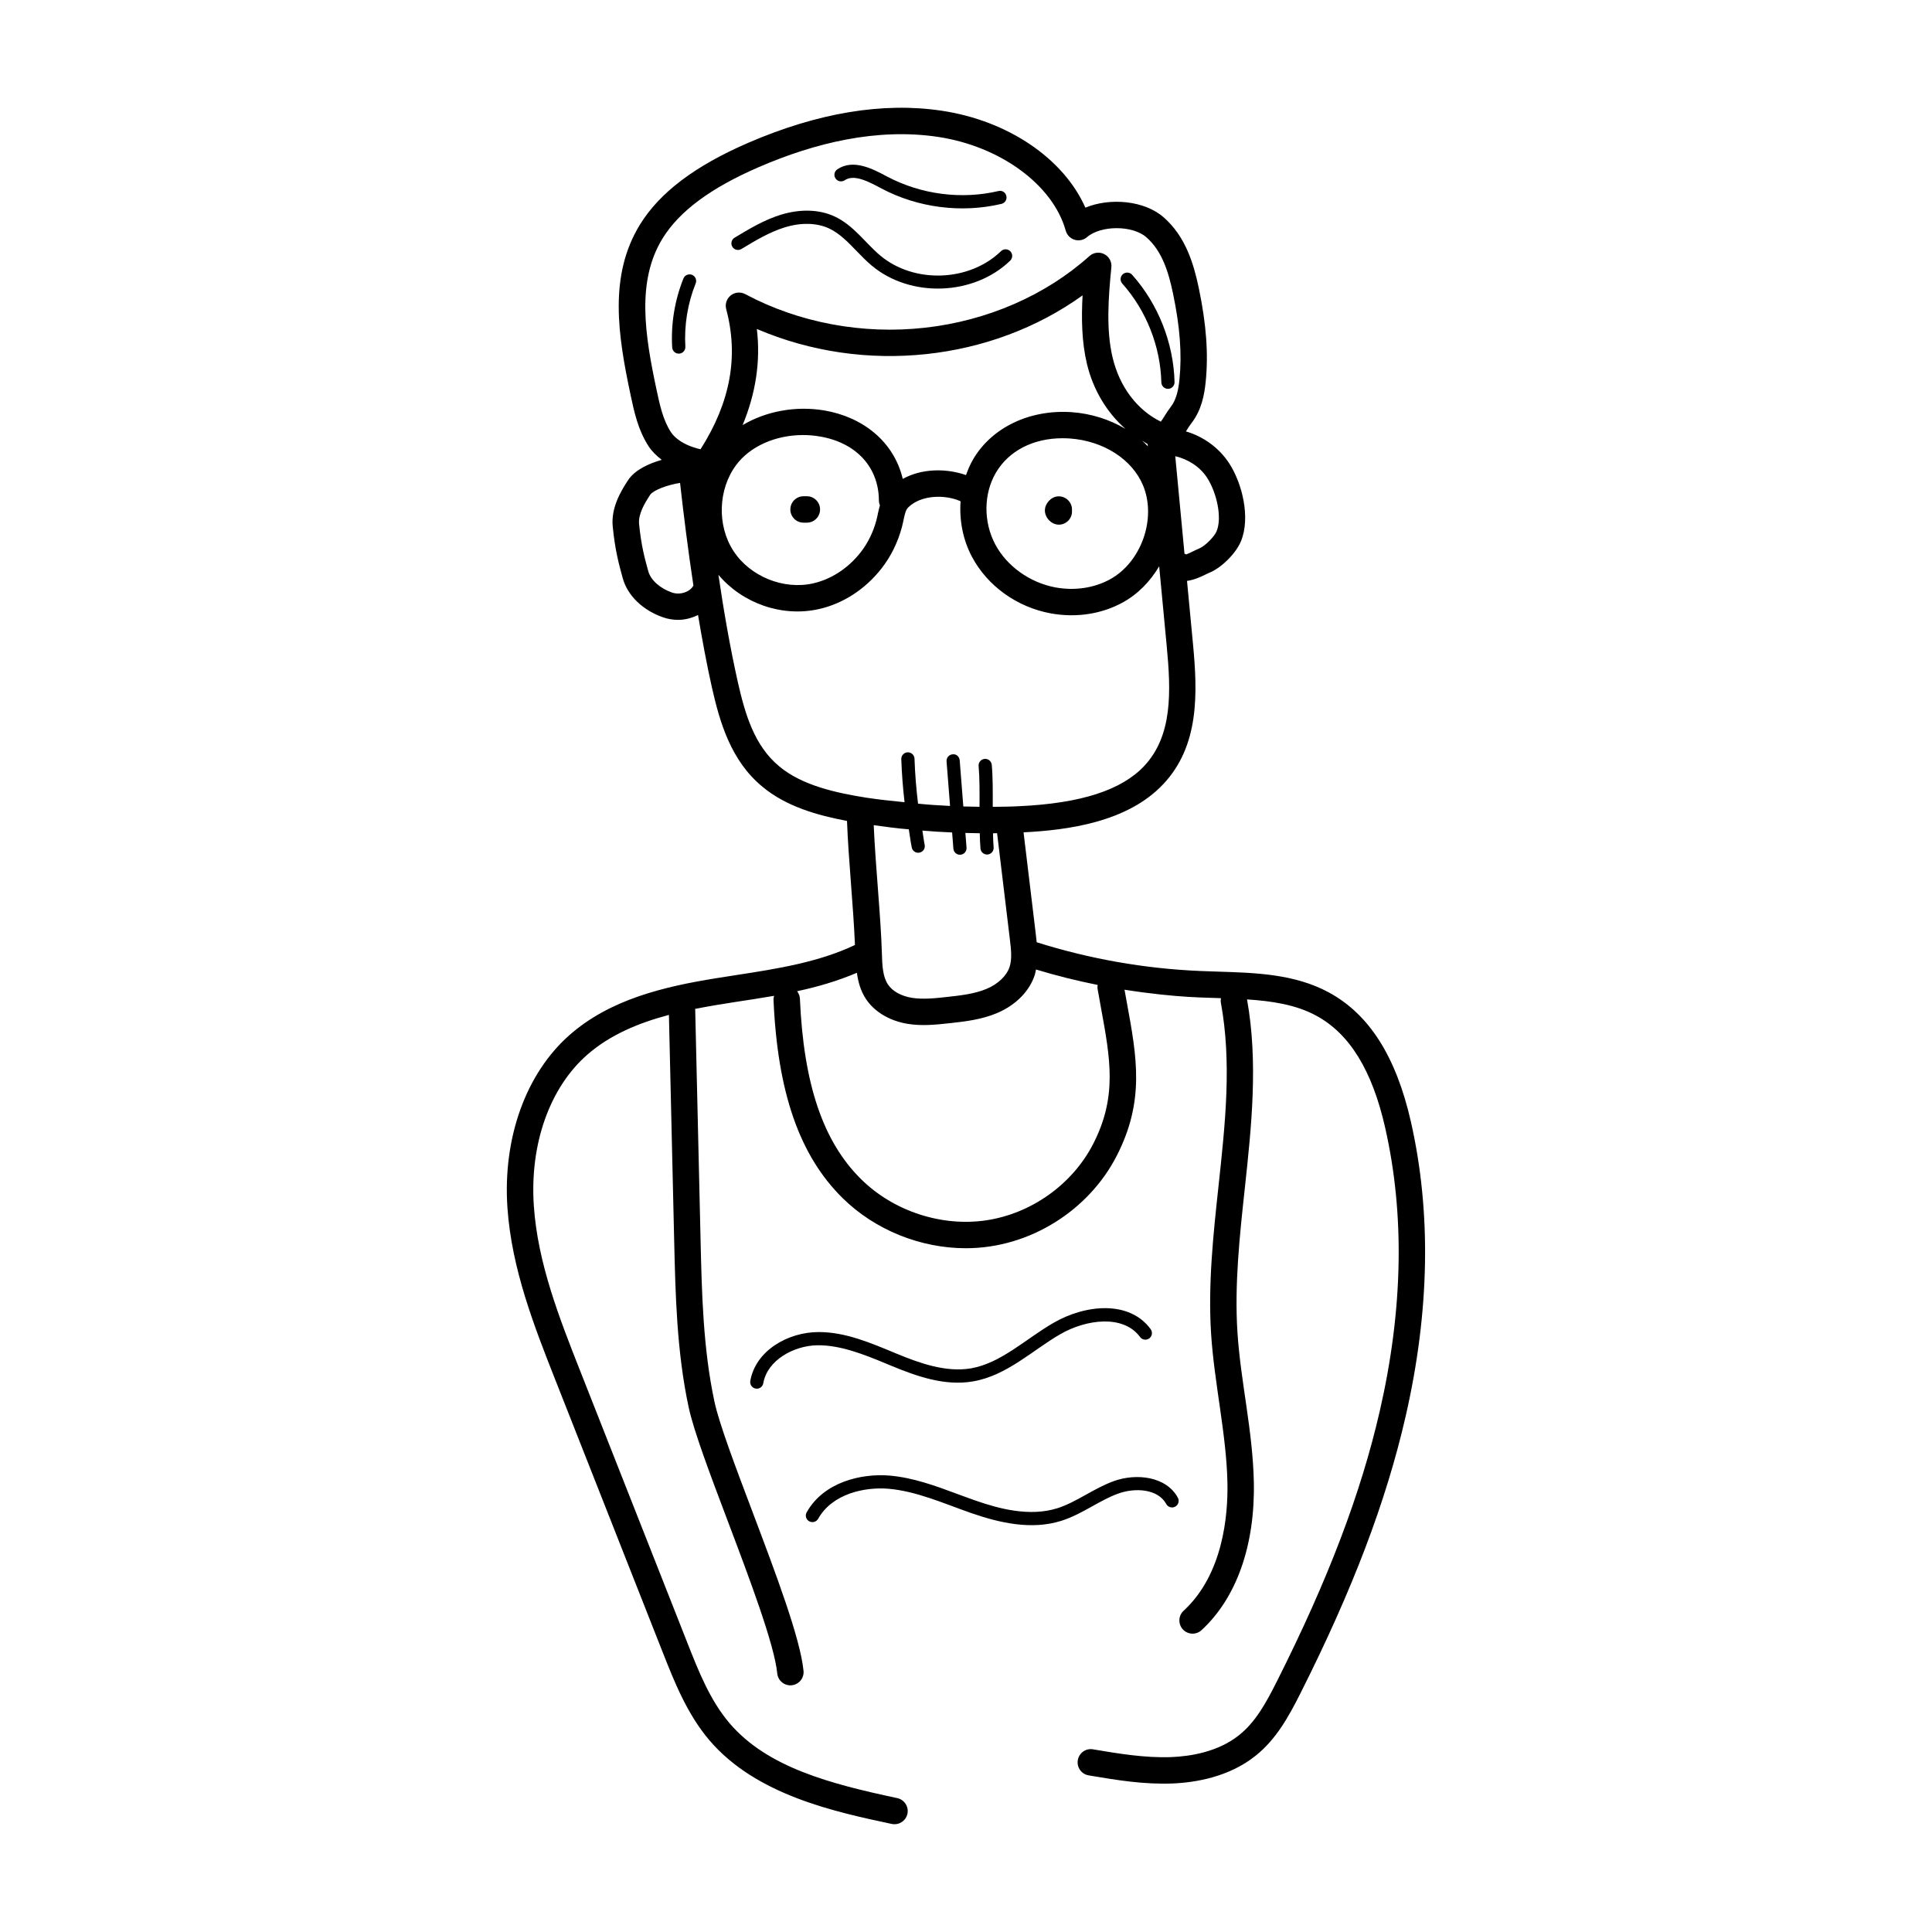 <?xml version="1.0" encoding="UTF-8"?>
<!-- Uploaded to: SVG Repo, www.svgrepo.com, Generator: SVG Repo Mixer Tools -->
<svg fill="#000000" width="800px" height="800px" version="1.1" viewBox="144 144 512 512" xmlns="http://www.w3.org/2000/svg">
 <g>
  <path d="m291.36 510.17 28.301 71.793c3.016 7.641 6.434 16.305 12.363 23.254 12.375 14.492 33.137 18.914 48.301 22.148 2.023 0.395 3.766-0.902 4.152-2.691 0.398-1.895-0.805-3.75-2.695-4.156-17.707-3.773-34.43-8.125-44.434-19.836-5.176-6.066-8.227-13.805-11.176-21.285l-28.301-71.793c-5.594-14.172-11.375-28.828-12.402-44.062-1.105-16.305 4.168-31.25 14.105-39.98 6.059-5.324 13.652-8.473 21.695-10.602l1.387 59.562c0.34 14.574 0.688 29.648 3.836 44.375 1.359 6.363 5.723 17.91 10.348 30.141 5.801 15.348 12.375 32.746 13.141 40.445 0.199 1.984 1.996 3.34 3.828 3.129 1.922-0.191 3.324-1.898 3.133-3.828-0.859-8.617-7.316-25.699-13.559-42.223-4.527-11.973-8.801-23.289-10.051-29.129-3.012-14.082-3.352-28.824-3.68-43.078l-1.414-60.789c0-0.07-0.039-0.121-0.043-0.188 7.594-1.508 13.266-2.141 20.953-3.473-0.09 0.332-0.176 0.668-0.16 1.031 1.074 24.605 6.891 41.316 18.316 52.574 8.59 8.465 20.664 13.285 32.66 13.285 17.035 0 32.59-10.137 39.926-24.387 7.527-14.617 5.414-26.129 2.738-40.707l-0.617-3.414c14.344 2.246 22.289 2.059 24.496 2.203 0.352 0.012 0.703 0.031 1.055 0.039-0.062 0.383-0.094 0.777-0.02 1.184 2.906 15.848 1.195 31.734-0.617 48.551-1.383 12.805-2.812 26.055-1.973 39.188 0.848 13.172 4.074 26.691 4.332 39.496 0.172 8.516-1.109 24.246-11.609 33.914-1.422 1.312-1.512 3.527-0.203 4.949 1.316 1.422 3.516 1.508 4.945 0.203 9.277-8.547 14.199-22.477 13.863-39.203-0.277-13.719-3.504-26.605-4.348-39.812-0.805-12.531 0.59-25.477 1.945-37.988 1.773-16.445 3.594-33.441 0.602-50.156 6.547 0.43 12.934 1.383 18.309 4.293 8.859 4.777 14.844 14.492 18.293 29.691 5.211 22.969 4.742 48.188-1.395 74.977-5.031 21.957-13.695 44.746-27.27 71.715-2.902 5.762-5.664 10.824-10.078 14.328-5.547 4.422-12.836 5.59-17.973 5.793-6.879 0.254-13.91-0.914-20.703-2.059-1.91-0.336-3.707 0.965-4.031 2.871-0.32 1.906 0.965 3.711 2.871 4.031 7.625 1.285 14.48 2.418 22.145 2.152 6.18-0.246 15.023-1.715 22.047-7.312 5.519-4.394 8.812-10.387 11.977-16.668 13.832-27.492 22.676-50.777 27.836-73.301 6.371-27.812 6.844-54.078 1.402-78.078-3.926-17.289-11.055-28.508-21.793-34.305-9.016-4.871-19.375-5.188-29.398-5.492l-4.769-0.172c-14.711-0.625-29.234-3.207-43.207-7.609-0.27-2.562 0.211 1.699-3.488-29.129 11.48-0.582 27.477-2.606 37.02-12.766 9.582-10.168 9.141-24.039 7.863-37.363l-1.562-16.504c1.879-0.25 3.684-1.09 4.684-1.586 0.461-0.227 0.902-0.445 1.305-0.609 3.203-1.324 7.008-5.141 8.309-8.324 2.57-6.266 0.332-15.273-3.078-20.574-2.652-4.121-6.828-7.152-11.504-8.527 0.578-0.906 0.977-1.57 1.426-2.144 2.734-3.477 3.469-7.68 3.801-10.945 0.758-7.434 0.176-15.355-1.828-24.922-1.344-6.41-3.504-13.645-9.293-18.715-5.062-4.449-14.141-5.297-20.758-2.57-5.731-12.961-20.426-23.043-38.07-25.688-15.57-2.336-32.844 0.531-51.328 8.527-14.07 6.094-23.438 13.18-28.648 21.66-8.293 13.516-5.883 29.164-2.43 45.359 0.91 4.269 1.945 9.109 4.738 13.398 0.871 1.34 2.098 2.512 3.473 3.578-3.371 0.961-7.07 2.613-8.898 5.352-2.152 3.227-4.562 7.543-4.094 12.312 0.629 6.348 1.66 10.094 2.66 13.715 1.266 4.578 5.254 8.453 10.668 10.352 1.312 0.457 2.664 0.676 4.004 0.676 1.863 0 3.648-0.508 5.277-1.289 1.082 6.426 2.262 12.887 3.707 19.336 2.062 9.047 4.977 19.285 13.375 26.184 6.231 5.203 14.504 7.566 22.395 9.051 0.395 10.438 1.652 22.094 2.109 32.875-9.539 4.543-20.531 6.297-31.207 7.934l-5.664 0.887c-13.785 2.227-28.023 5.59-38.762 15.035-11.559 10.16-17.715 27.25-16.469 45.715 1.117 16.332 7.102 31.5 12.887 46.172zm144.39-99.207c2.531 13.781 4.359 23.746-2.074 36.242-5.496 10.668-16.344 18.402-28.301 20.191-11.824 1.762-24.559-2.398-33.156-10.879-10.09-9.941-15.25-25.16-16.238-47.887-0.031-0.75-0.328-1.398-0.734-1.949 5.41-1.145 10.719-2.711 15.84-4.879 0.32 2.324 0.945 4.742 2.379 6.914 2.25 3.418 6.277 5.828 11.039 6.609 3.785 0.629 7.551 0.23 11.273-0.176 3.887-0.43 8.293-0.922 12.406-2.652 4.984-2.098 8.645-5.801 10.047-10.148 0.152-0.473 0.211-0.949 0.312-1.422 5.383 1.629 10.836 2.992 16.352 4.094-0.043 0.336-0.09 0.676-0.027 1.027zm-50.125-42.367c0.172 0.828 0.898 1.395 1.707 1.395 1.121 0 1.941-1.027 1.715-2.106-0.254-1.242-0.391-2.523-0.609-3.773 2.406 0.211 5.004 0.383 7.883 0.5l0.336 4.293c0.07 0.914 0.836 1.613 1.738 1.613 0.047 0 0.094 0 0.141-0.008 0.965-0.074 1.684-0.914 1.605-1.879l-0.305-3.894c1.266 0.039 2.539 0.062 3.812 0.082 0.039 1.41 0.074 2.824 0.188 4.047 0.086 0.91 0.848 1.594 1.738 1.594 0.055 0 0.109 0 0.164-0.008 0.961-0.09 1.672-0.941 1.582-1.898-0.102-1.109-0.133-2.426-0.168-3.723 0.363-0.004 0.723-0.023 1.086-0.027l3.391 28.16c0.305 2.523 0.613 5.141-0.07 7.25-0.762 2.371-3.043 4.559-6.102 5.844-3.176 1.34-6.879 1.75-10.461 2.144-3.152 0.355-6.418 0.695-9.363 0.23-2.844-0.473-5.148-1.762-6.332-3.559-1.32-2.004-1.5-4.797-1.594-8.234-0.273-9.598-1.664-22.688-2.164-33.957 3.125 0.43 6.254 0.859 9.301 1.102 0.273 1.602 0.453 3.231 0.781 4.812zm16.285-102.91c-0.785 1.332-1.387 2.758-1.906 4.219-5.102-1.797-11.594-1.84-16.762 1.008-2.367-9.961-10.66-16.43-20.84-18.148-7.691-1.277-15.484 0.266-21.598 3.887 3.492-8.438 4.789-16.953 3.766-25.473 28.676 12.305 62.234 8.434 86.324-8.902-0.336 6.047-0.23 12.336 1.145 18.109 1.672 7.012 5.309 12.938 10.203 17.262-4.176-2.465-9.059-4.062-14.301-4.422-11.039-0.734-21.059 4.016-26.031 12.461zm-62.82 1.547c3.719-4.996 10.492-7.941 17.715-7.941 1.469 0 2.957 0.121 4.434 0.375 9.848 1.656 15.629 8.32 15.676 16.914 0.004 0.477 0.102 0.938 0.277 1.348-0.453 1.496-0.602 2.691-0.941 3.965-0.855 3.176-2.266 6.039-4.195 8.508-3.289 4.188-7.738 7.094-12.527 8.188-7.852 1.805-16.75-1.812-21.145-8.562-4.398-6.75-4.102-16.336 0.707-22.793zm68.848 2.008h0.004c3.394-5.781 9.902-9.102 17.629-9.102 0.625 0 1.258 0.02 1.895 0.062 8.926 0.613 16.559 5.492 19.453 12.438 3.652 8.773-0.477 20.434-8.848 24.941-4.215 2.281-9.316 3.012-14.371 2.09-6.769-1.258-12.883-5.625-15.953-11.41-3.168-5.973-3.094-13.438 0.191-19.02zm38.766-8.449c0.48 0.285 0.926 0.633 1.426 0.887l0.059 0.605c-0.492-0.5-0.953-1.023-1.484-1.492zm5.367-4.809c-0.023-0.004-0.051-0.004-0.078-0.008l0.016-0.035c0.027 0 0.051 0.008 0.074 0.012zm11.852 14.672c2.441 3.801 4.027 10.387 2.488 14.137-0.586 1.43-3.07 3.914-4.512 4.512-0.523 0.219-1.102 0.5-1.703 0.793-0.508 0.246-1.258 0.613-1.824 0.832-0.137-0.105-0.32-0.102-0.469-0.184l-2.445-25.84c3.414 0.773 6.59 2.836 8.465 5.75zm-145.9-23.211c-3.148-14.746-5.391-28.926 1.551-40.234 4.43-7.215 12.758-13.395 25.465-18.902 15.012-6.504 31.461-10.434 47.508-8.035 16.562 2.488 30.496 12.711 33.879 24.852 0.676 2.43 3.668 3.414 5.652 1.715 3.699-3.176 12.074-3.164 15.719 0.035 4.234 3.711 5.894 9.348 7.059 14.891 1.852 8.844 2.394 16.078 1.711 22.777-0.25 2.481-0.723 5.281-2.34 7.34-0.574 0.73-1.094 1.551-1.594 2.344-0.289 0.465-0.691 1.105-1.004 1.516-6.289-3.082-10.938-9.246-12.777-16.98-1.758-7.379-1.129-15.879-0.328-23.957 0.145-1.434-0.613-2.809-1.898-3.465-1.293-0.656-2.848-0.445-3.918 0.52-11.594 10.406-27.07 17.152-43.586 18.988-16.531 1.859-33.457-1.324-47.641-8.91-1.238-0.648-2.738-0.512-3.824 0.348-1.094 0.867-1.566 2.297-1.207 3.641 3.34 12.504 1.121 24.668-6.801 37.133-0.527-0.098-1.031-0.273-1.543-0.426-0.051-0.016-0.098-0.027-0.148-0.039-2.652-0.824-5.008-2.305-6.176-4.098-2.086-3.215-2.938-7.199-3.758-11.051zm4.019 53.57c-3.152-1.105-5.602-3.312-6.238-5.617-0.965-3.492-1.871-6.785-2.441-12.531-0.254-2.57 1.445-5.488 2.949-7.75 0.809-1.203 4.574-2.621 7.91-3.141 0.973 8.645 2.113 17.766 3.539 27.199-0.895 1.711-3.551 2.613-5.719 1.84zm17.496 23.781c-2.125-9.5-3.766-19.086-5.148-28.461 6.273 7.453 16.727 11.328 26.691 9.066 6.352-1.441 12.203-5.242 16.48-10.688 2.519-3.211 4.352-6.914 5.449-11.008 0.176-0.664 0.312-1.312 0.449-1.949 0.367-1.734 0.59-2.68 1.316-3.367 3.379-3.25 9.695-3.387 13.789-1.543-0.359 5.012 0.605 10.176 3.004 14.691 4.109 7.742 11.906 13.352 20.863 15.012 6.945 1.262 13.594 0.094 18.965-2.809 4.121-2.223 7.426-5.656 9.797-9.664l1.992 21.047c1.164 12.219 1.586 23.855-5.996 31.91-5.992 6.375-16.754 9.848-32.938 10.613-2.359 0.129-4.769 0.152-7.168 0.176v-0.039c0.02-3.883 0.039-7.898-0.254-11.082-0.09-0.965-0.961-1.688-1.902-1.586-0.961 0.09-1.672 0.941-1.582 1.898 0.277 3.019 0.258 6.949 0.238 10.754v0.047c-1.344-0.02-2.785-0.047-4.293-0.09l-0.957-12.215c-0.074-0.965-0.887-1.734-1.879-1.605-0.965 0.074-1.684 0.914-1.605 1.879l0.926 11.801c-2.961-0.133-5.773-0.328-8.484-0.605-0.48-3.949-0.805-7.93-0.938-11.918-0.035-0.941-0.809-1.688-1.75-1.688h-0.059c-0.969 0.035-1.723 0.84-1.691 1.812 0.129 3.816 0.426 7.629 0.863 11.41-3.394-0.32-6.793-0.703-10.16-1.203-8.004-1.27-16.996-3.238-23.004-8.262-6.719-5.519-9.125-14.066-11.016-22.336z"/>
  <path d="m323.88 237.72h0.102c0.969-0.062 1.703-0.887 1.645-1.852-0.336-5.68 0.609-11.473 2.734-16.762 0.363-0.895-0.074-1.914-0.969-2.277-0.902-0.34-1.918 0.074-2.277 0.977-2.316 5.762-3.344 12.074-2.981 18.266 0.055 0.93 0.828 1.648 1.746 1.648z"/>
  <path d="m340.48 209.99c3.644-2.199 7.418-4.477 11.438-5.719 4.324-1.34 8.469-1.242 11.703 0.227 2.789 1.277 4.992 3.555 7.32 5.957 1.309 1.359 2.625 2.711 4.055 3.914 10.34 8.684 27.145 7.984 36.715-1.297 0.695-0.676 0.711-1.785 0.039-2.473-0.672-0.691-1.781-0.711-2.473-0.039-8.402 8.152-23.062 8.672-32.035 1.133-3.926-3.293-7.047-8.035-12.172-10.379-4.019-1.84-9.066-1.977-14.188-0.391-4.43 1.375-8.387 3.766-12.215 6.074-0.828 0.5-1.09 1.57-0.59 2.398 0.5 0.84 1.582 1.09 2.402 0.594z"/>
  <path d="m367.86 191.77c2.484-1.676 6.234 0.312 9.766 2.195 9.523 5.043 21.07 6.598 31.773 4.066 0.941-0.219 1.52-1.16 1.297-2.106-0.223-0.941-1.152-1.551-2.106-1.297-9.773 2.297-20.461 0.949-29.547-3.867-3.766-2.004-8.902-4.742-13.141-1.887-0.805 0.539-1.016 1.625-0.477 2.426 0.551 0.797 1.633 1.008 2.434 0.469z"/>
  <path d="m451.77 245.34c0.023 0.949 0.805 1.707 1.75 1.707h0.039c0.969-0.02 1.73-0.828 1.707-1.789-0.246-10.348-4.344-20.711-11.242-28.441-0.645-0.711-1.75-0.785-2.469-0.137-0.723 0.641-0.781 1.75-0.141 2.473 6.356 7.113 10.129 16.656 10.355 26.188z"/>
  <path d="m356.95 282.51h0.875c1.934 0 3.5-1.566 3.5-3.5 0-1.934-1.566-3.5-3.5-3.5h-0.875c-1.934 0-3.5 1.566-3.5 3.5 0 1.938 1.566 3.5 3.5 3.5z"/>
  <path d="m424.6 283.04c1.984 0 3.641-1.672 3.484-3.777 0.133-2.203-1.73-3.879-3.777-3.719-1.816 0.145-3.406 1.922-3.402 3.746 0.004 1.859 1.691 3.75 3.695 3.75z"/>
  <path d="m378.91 505.41 1.348 0.559c6.481 2.672 14.023 5.434 21.617 4.113 8.949-1.531 15.754-8.262 23.059-12.473 7.047-4.094 16.863-5.215 21.18 0.703 0.562 0.785 1.668 0.941 2.445 0.383 0.777-0.566 0.949-1.66 0.383-2.445-5.582-7.66-17.188-6.641-25.762-1.676-7.391 4.273-13.883 10.676-21.902 12.062-6.684 1.113-13.664-1.422-19.691-3.91-6.664-2.762-13.395-5.719-20.613-5.719-8.121 0-16.73 4.883-18.141 12.961-0.188 1.066 0.633 2.051 1.727 2.051 0.832 0 1.57-0.602 1.719-1.449 1.074-6.144 8.09-9.941 14.258-10.059 6.144-0.098 12.422 2.43 18.375 4.898z"/>
  <path d="m360.82 546.49c3.769-6.695 12.395-8.461 18.566-7.961 7.398 0.621 14.609 3.859 21.914 6.422 7.723 2.684 16.105 4.551 23.941 2.086 2.981-0.938 5.68-2.441 8.289-3.894 2.301-1.277 4.469-2.488 6.801-3.328 4.551-1.641 10.555-1.238 12.742 2.766 0.457 0.848 1.523 1.156 2.371 0.695 0.848-0.465 1.16-1.523 0.695-2.379-3.117-5.711-11.09-6.519-16.996-4.379-5.367 1.949-9.934 5.609-14.945 7.184-7.379 2.309-15.508 0.121-21.742-2.059-1.57-0.547-3.137-1.129-4.703-1.707-5.769-2.144-11.742-4.367-18.07-4.894-7.246-0.594-17.332 1.594-21.906 9.738-0.477 0.84-0.176 1.906 0.668 2.379 0.836 0.461 1.902 0.172 2.375-0.668z"/>
 </g>
</svg>
